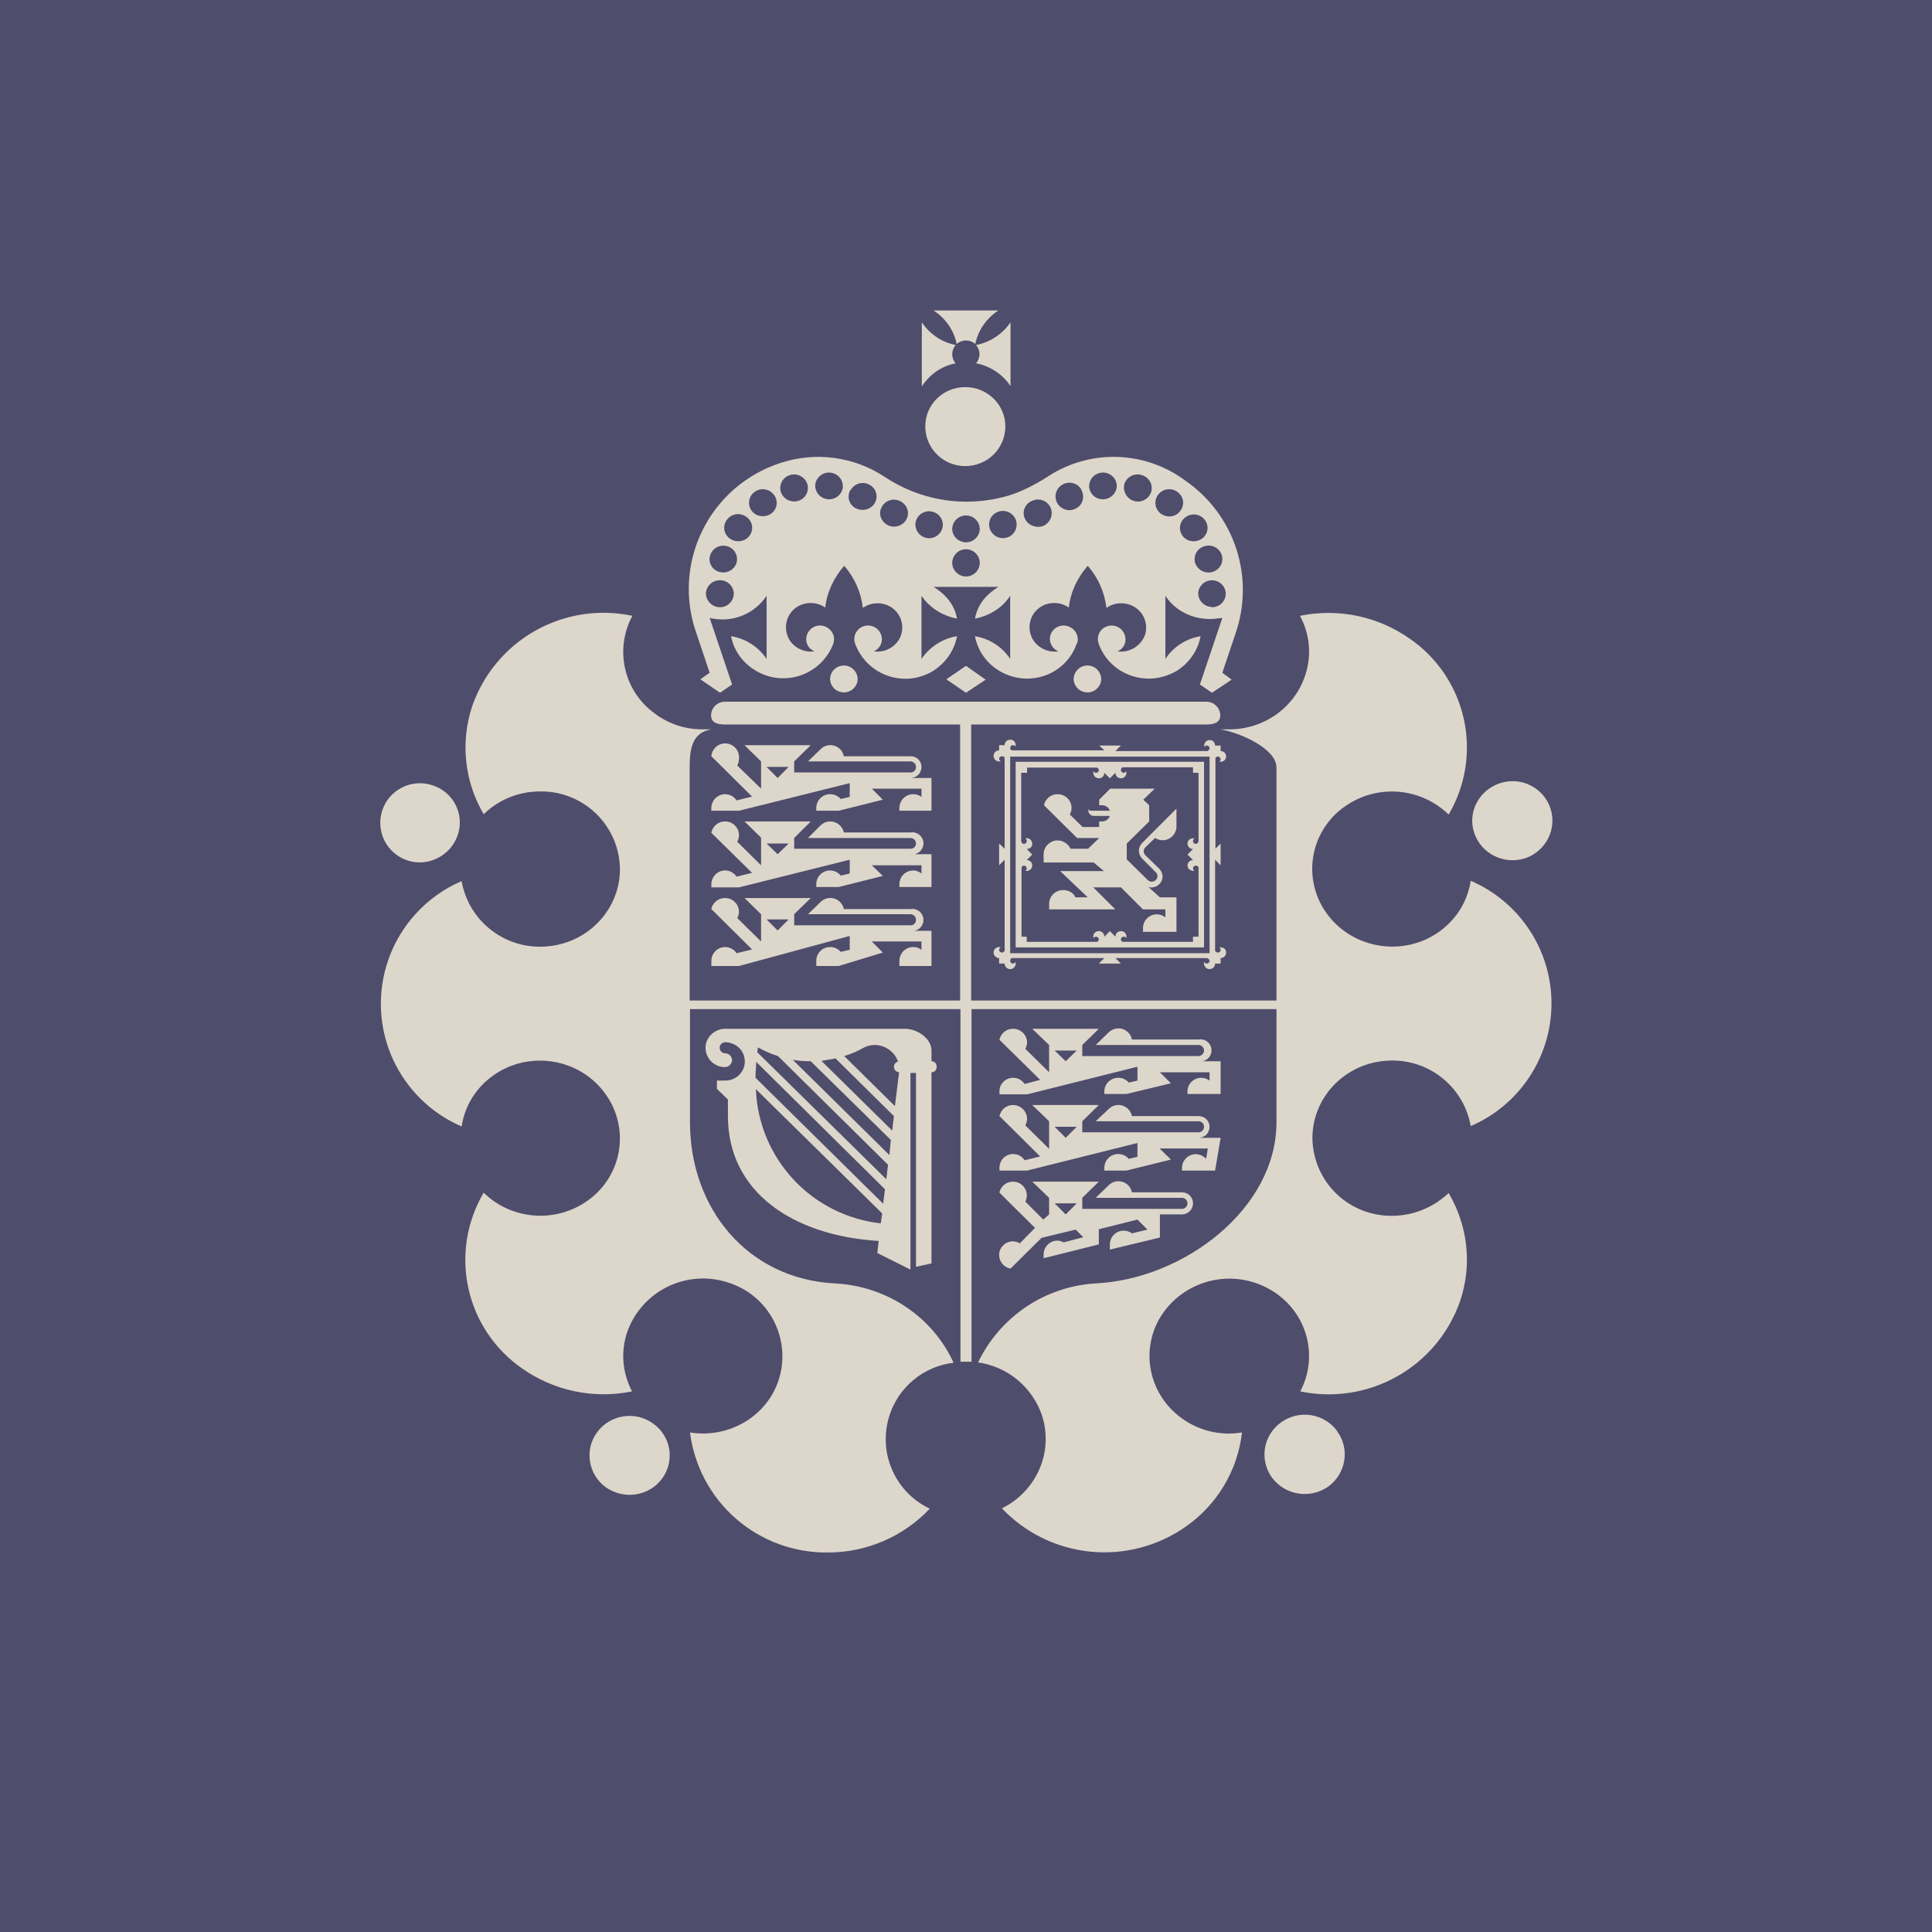 <svg width="44" height="44" viewBox="0 0 44 44" fill="none" xmlns="http://www.w3.org/2000/svg">
<rect width="44" height="44" fill="#4F4D6C"/>
<path d="M20.994 8.8C21.167 8.533 21.442 8.336 21.764 8.274C21.714 8.217 21.686 8.145 21.686 8.069C21.686 7.991 21.717 7.912 21.764 7.857C21.608 7.826 21.459 7.764 21.327 7.675C21.195 7.586 21.082 7.472 20.994 7.339V8.792V8.8ZM21.261 7.071C21.529 7.244 21.725 7.519 21.788 7.834C21.846 7.782 21.922 7.754 22 7.754C22.078 7.754 22.153 7.782 22.212 7.834C22.275 7.519 22.471 7.244 22.738 7.071H21.261ZM23.014 7.339C22.841 7.598 22.558 7.794 22.228 7.857C22.279 7.915 22.307 7.989 22.307 8.065C22.307 8.142 22.279 8.216 22.228 8.274C22.558 8.336 22.841 8.533 23.014 8.792V7.339ZM21.073 9.711C21.073 10.214 21.481 10.615 21.984 10.615C22.487 10.615 22.896 10.214 22.896 9.711C22.896 9.216 22.487 8.816 21.984 8.816C21.481 8.816 21.073 9.209 21.073 9.711ZM30.454 32.591C30.31 32.396 30.094 32.266 29.854 32.229C29.614 32.192 29.37 32.252 29.174 32.395C29.077 32.464 28.995 32.551 28.933 32.651C28.87 32.752 28.828 32.864 28.809 32.981C28.79 33.098 28.794 33.217 28.822 33.333C28.849 33.448 28.899 33.556 28.969 33.652C29.268 34.053 29.834 34.147 30.25 33.856C30.659 33.558 30.745 32.992 30.454 32.599V32.591ZM15.078 33.676C15.376 33.267 15.282 32.709 14.873 32.419C14.678 32.278 14.435 32.22 14.197 32.257C13.959 32.293 13.745 32.422 13.601 32.615C13.302 33.016 13.396 33.581 13.797 33.872C14.213 34.163 14.779 34.076 15.078 33.676ZM9.279 19.596C9.751 19.753 10.269 19.486 10.426 19.014C10.584 18.543 10.324 18.032 9.845 17.883C9.618 17.808 9.37 17.826 9.157 17.934C8.943 18.041 8.781 18.229 8.706 18.456C8.631 18.684 8.649 18.931 8.756 19.145C8.864 19.358 9.052 19.521 9.279 19.596ZM34.163 17.836C33.684 17.993 33.416 18.496 33.574 18.967C33.731 19.439 34.241 19.698 34.728 19.549C35.2 19.391 35.467 18.889 35.31 18.409C35.153 17.938 34.642 17.679 34.163 17.836ZM14.928 16.264C15.258 16.5 15.636 16.618 16.029 16.61H16.201C15.769 16.681 15.706 17.042 15.706 17.482V22.786H21.866V16.5H16.508C16.335 16.5 16.194 16.461 16.194 16.288C16.196 16.206 16.23 16.128 16.288 16.071C16.347 16.013 16.426 15.981 16.508 15.981H27.476C27.649 15.981 27.791 16.123 27.791 16.296C27.791 16.453 27.649 16.5 27.476 16.5H22.118V22.786H29.071V17.482C29.071 17.042 28.223 16.681 27.791 16.61H27.963C28.741 16.626 29.472 16.146 29.724 15.384C29.881 14.913 29.826 14.434 29.606 14.025C30.035 13.937 30.479 13.937 30.909 14.026C31.338 14.116 31.745 14.291 32.104 14.544C32.732 14.975 33.172 15.629 33.337 16.372C33.502 17.116 33.379 17.894 32.992 18.551C32.683 18.25 32.278 18.066 31.848 18.032C31.417 17.997 30.988 18.114 30.635 18.362C30.442 18.494 30.279 18.664 30.154 18.862C30.028 19.059 29.945 19.279 29.907 19.51C29.87 19.741 29.879 19.976 29.936 20.203C29.992 20.43 30.093 20.643 30.234 20.829C30.823 21.615 31.963 21.796 32.772 21.222C33.181 20.931 33.424 20.515 33.495 20.059C34.041 20.294 34.506 20.684 34.833 21.18C35.16 21.677 35.334 22.258 35.334 22.852C35.334 23.447 35.16 24.028 34.833 24.525C34.506 25.021 34.041 25.411 33.495 25.646C33.421 25.225 33.2 24.845 32.872 24.572C32.544 24.298 32.13 24.15 31.703 24.153C30.698 24.153 29.889 24.946 29.889 25.921C29.892 26.156 29.941 26.388 30.034 26.605C30.127 26.821 30.261 27.016 30.43 27.181C30.598 27.345 30.798 27.474 31.016 27.561C31.235 27.648 31.468 27.692 31.703 27.689C32.206 27.689 32.662 27.484 32.992 27.17C33.416 27.893 33.542 28.781 33.251 29.637C32.997 30.362 32.488 30.97 31.818 31.347C31.149 31.724 30.366 31.846 29.613 31.688C30.014 30.926 29.802 29.975 29.064 29.456C28.672 29.182 28.189 29.069 27.716 29.142C27.243 29.216 26.816 29.469 26.526 29.849C25.936 30.635 26.117 31.735 26.926 32.309C27.335 32.599 27.822 32.701 28.286 32.623C28.237 33.051 28.097 33.464 27.876 33.833C27.656 34.203 27.358 34.522 27.005 34.768C26.373 35.212 25.602 35.414 24.834 35.338C24.065 35.262 23.349 34.911 22.817 34.351C23.603 33.966 24.003 33.071 23.729 32.23C23.62 31.915 23.427 31.636 23.171 31.424C22.915 31.212 22.604 31.075 22.275 31.028C22.52 30.517 22.897 30.082 23.366 29.765C23.836 29.449 24.381 29.264 24.946 29.229C26.958 29.134 29.071 27.531 29.071 25.559V22.982H22.126V31.012H21.874V22.982H15.714V25.559C15.714 27.524 17.026 29.126 19.014 29.229C20.224 29.291 21.253 30.014 21.717 31.036C21.34 31.081 20.987 31.247 20.712 31.51C20.438 31.773 20.256 32.118 20.195 32.493C20.134 32.869 20.196 33.254 20.373 33.59C20.55 33.927 20.831 34.197 21.175 34.359C20.877 34.675 20.517 34.926 20.119 35.097C19.72 35.269 19.291 35.357 18.857 35.357C18.089 35.367 17.344 35.094 16.764 34.59C16.184 34.085 15.811 33.385 15.714 32.623C16.586 32.764 17.459 32.269 17.733 31.429C17.805 31.206 17.832 30.972 17.812 30.739C17.792 30.507 17.726 30.28 17.618 30.073C17.51 29.866 17.361 29.683 17.182 29.534C17.002 29.385 16.794 29.273 16.571 29.205C16.117 29.059 15.625 29.096 15.198 29.307C14.771 29.518 14.443 29.887 14.284 30.336C14.127 30.808 14.182 31.279 14.394 31.688C13.964 31.776 13.521 31.776 13.091 31.686C12.662 31.597 12.255 31.421 11.896 31.169C11.269 30.737 10.83 30.082 10.667 29.339C10.504 28.595 10.628 27.817 11.016 27.162C11.636 27.775 12.634 27.869 13.373 27.351C13.565 27.218 13.728 27.047 13.852 26.85C13.977 26.652 14.06 26.432 14.096 26.201C14.133 25.971 14.123 25.735 14.066 25.509C14.009 25.282 13.907 25.07 13.766 24.884C13.184 24.098 12.045 23.917 11.236 24.491C10.827 24.781 10.584 25.198 10.513 25.654C9.967 25.419 9.502 25.029 9.175 24.532C8.848 24.036 8.674 23.455 8.674 22.86C8.674 22.266 8.848 21.685 9.175 21.188C9.502 20.692 9.967 20.302 10.513 20.067C10.587 20.488 10.808 20.868 11.136 21.141C11.463 21.414 11.877 21.563 12.304 21.56C13.31 21.56 14.119 20.766 14.119 19.792C14.116 19.557 14.067 19.325 13.974 19.108C13.881 18.892 13.746 18.696 13.578 18.532C13.409 18.368 13.21 18.239 12.992 18.152C12.773 18.064 12.54 18.021 12.304 18.024C11.801 18.024 11.346 18.221 11.016 18.543C10.798 18.174 10.662 17.763 10.618 17.337C10.573 16.912 10.62 16.482 10.756 16.076C11.011 15.349 11.521 14.74 12.192 14.363C12.863 13.985 13.649 13.865 14.402 14.025C14.199 14.4 14.142 14.838 14.242 15.252C14.342 15.667 14.592 16.031 14.944 16.272L14.928 16.264ZM24.451 15.463C24.453 15.381 24.487 15.303 24.546 15.246C24.605 15.188 24.684 15.156 24.766 15.156C24.939 15.156 25.08 15.298 25.08 15.471C25.076 15.551 25.041 15.627 24.983 15.683C24.924 15.739 24.846 15.769 24.766 15.769C24.684 15.769 24.605 15.737 24.546 15.68C24.487 15.623 24.453 15.545 24.451 15.463ZM18.904 15.463C18.906 15.381 18.94 15.303 18.999 15.246C19.058 15.188 19.137 15.156 19.218 15.156C19.391 15.156 19.533 15.298 19.533 15.471C19.529 15.551 19.494 15.627 19.435 15.683C19.377 15.739 19.299 15.769 19.218 15.769C19.137 15.769 19.058 15.737 18.999 15.68C18.94 15.623 18.906 15.545 18.904 15.463ZM22 15.164L22.448 15.479L22 15.777L21.552 15.471L22 15.164ZM16.673 15.589L16.398 15.777L15.95 15.471L16.162 15.321L15.864 14.434C15.727 14.053 15.668 13.649 15.691 13.246C15.713 12.842 15.817 12.448 15.995 12.085C16.173 11.722 16.422 11.399 16.727 11.134C17.033 10.87 17.388 10.669 17.773 10.544C18.166 10.414 18.584 10.374 18.995 10.429C19.406 10.483 19.8 10.63 20.146 10.859C20.542 11.123 20.99 11.301 21.46 11.38C21.93 11.458 22.411 11.436 22.872 11.314C23.194 11.236 23.579 11.039 23.854 10.859C24.325 10.547 24.88 10.389 25.445 10.406C26.009 10.423 26.554 10.614 27.005 10.953C27.548 11.33 27.953 11.874 28.157 12.503C28.361 13.131 28.354 13.809 28.136 14.434L27.838 15.321L28.05 15.479L27.602 15.777L27.327 15.589L27.838 14.072C27.817 14.076 27.796 14.079 27.775 14.08H27.759C27.622 14.104 27.48 14.104 27.343 14.08C27.005 14.025 26.714 13.836 26.541 13.569V15.007C26.714 14.74 27.005 14.544 27.343 14.489C27.28 14.819 27.084 15.094 26.808 15.274C26.62 15.384 26.4 15.455 26.164 15.455C25.63 15.455 25.174 15.117 25.017 14.646C25.005 14.607 25.001 14.566 25.004 14.526C25.008 14.486 25.02 14.446 25.039 14.411C25.058 14.375 25.084 14.343 25.115 14.317C25.146 14.292 25.183 14.272 25.221 14.261C25.299 14.236 25.384 14.242 25.458 14.279C25.531 14.316 25.587 14.38 25.614 14.457C25.669 14.614 25.599 14.771 25.449 14.834C25.716 14.874 25.983 14.716 26.078 14.457C26.099 14.387 26.107 14.314 26.1 14.242C26.093 14.169 26.072 14.098 26.038 14.034C26.004 13.97 25.957 13.913 25.9 13.867C25.844 13.821 25.779 13.786 25.709 13.766C25.623 13.739 25.532 13.732 25.444 13.745C25.355 13.759 25.271 13.793 25.198 13.844C25.157 13.489 25.009 13.155 24.773 12.886C24.538 13.153 24.381 13.483 24.341 13.836C24.269 13.786 24.186 13.753 24.099 13.739C24.012 13.726 23.923 13.732 23.838 13.758C23.767 13.779 23.701 13.815 23.645 13.862C23.587 13.91 23.541 13.968 23.507 14.034C23.473 14.1 23.453 14.173 23.448 14.247C23.443 14.321 23.453 14.395 23.477 14.465C23.564 14.716 23.831 14.874 24.106 14.834C24.033 14.806 23.974 14.751 23.941 14.681C23.907 14.611 23.902 14.531 23.925 14.457C23.952 14.38 24.008 14.316 24.081 14.279C24.155 14.242 24.24 14.236 24.318 14.261C24.491 14.316 24.585 14.489 24.53 14.654H24.522C24.365 15.125 23.917 15.455 23.391 15.455C23.155 15.455 22.927 15.384 22.738 15.266C22.463 15.094 22.267 14.819 22.204 14.489C22.542 14.544 22.833 14.74 23.006 15.007V13.569C22.833 13.836 22.542 14.025 22.204 14.088C22.267 13.758 22.463 13.538 22.738 13.365H21.261C21.536 13.538 21.733 13.758 21.796 14.088C21.458 14.025 21.167 13.836 20.986 13.569V15.007C21.167 14.74 21.458 14.544 21.796 14.489C21.733 14.819 21.536 15.094 21.261 15.274C21.107 15.37 20.932 15.431 20.751 15.451C20.57 15.471 20.387 15.45 20.215 15.389C20.043 15.329 19.887 15.231 19.758 15.102C19.629 14.973 19.531 14.818 19.47 14.646C19.458 14.607 19.453 14.566 19.457 14.526C19.461 14.486 19.473 14.446 19.492 14.411C19.511 14.375 19.537 14.343 19.568 14.317C19.599 14.292 19.635 14.272 19.674 14.261C19.752 14.236 19.837 14.242 19.911 14.279C19.984 14.316 20.04 14.38 20.067 14.457C20.122 14.614 20.044 14.771 19.902 14.834C20.169 14.874 20.436 14.716 20.523 14.457C20.545 14.388 20.553 14.315 20.546 14.243C20.54 14.171 20.52 14.101 20.486 14.036C20.452 13.972 20.406 13.915 20.351 13.869C20.295 13.822 20.231 13.787 20.161 13.766C20.076 13.739 19.985 13.732 19.897 13.745C19.808 13.759 19.724 13.793 19.651 13.844C19.61 13.489 19.462 13.155 19.226 12.886C18.991 13.153 18.834 13.483 18.794 13.836C18.722 13.786 18.639 13.753 18.552 13.739C18.465 13.726 18.376 13.732 18.291 13.758C18.22 13.779 18.154 13.815 18.097 13.862C18.04 13.91 17.994 13.968 17.96 14.034C17.926 14.1 17.906 14.173 17.901 14.247C17.896 14.321 17.906 14.395 17.93 14.465C18.009 14.716 18.284 14.874 18.551 14.834C18.479 14.806 18.42 14.751 18.388 14.681C18.356 14.61 18.352 14.53 18.378 14.457C18.405 14.38 18.461 14.316 18.534 14.279C18.608 14.242 18.692 14.236 18.771 14.261C18.936 14.316 19.03 14.481 18.983 14.638V14.646C18.921 14.816 18.822 14.97 18.693 15.097C18.565 15.224 18.409 15.32 18.238 15.38C18.068 15.439 17.886 15.46 17.706 15.44C17.526 15.421 17.353 15.361 17.199 15.266C16.916 15.094 16.712 14.819 16.649 14.489C16.995 14.544 17.278 14.74 17.459 15.007V13.569C17.328 13.765 17.144 13.919 16.927 14.011C16.711 14.104 16.472 14.13 16.241 14.088H16.225L16.162 14.072L16.673 15.589ZM20.853 11.888C20.838 11.967 20.855 12.048 20.899 12.115C20.943 12.183 21.011 12.23 21.088 12.249C21.129 12.259 21.17 12.26 21.211 12.253C21.252 12.246 21.291 12.232 21.326 12.21C21.361 12.188 21.391 12.159 21.415 12.126C21.439 12.092 21.456 12.054 21.466 12.014C21.482 11.934 21.466 11.852 21.422 11.784C21.378 11.717 21.309 11.669 21.23 11.652C21.19 11.643 21.148 11.642 21.107 11.648C21.067 11.655 21.027 11.67 20.992 11.692C20.957 11.714 20.927 11.742 20.903 11.776C20.879 11.81 20.862 11.848 20.853 11.888ZM20.075 11.558C19.996 11.715 20.075 11.896 20.232 11.966C20.389 12.037 20.578 11.966 20.648 11.817C20.727 11.66 20.648 11.479 20.491 11.409C20.416 11.374 20.33 11.37 20.252 11.398C20.174 11.425 20.111 11.483 20.075 11.558ZM19.368 11.157C19.347 11.192 19.334 11.231 19.329 11.271C19.323 11.311 19.326 11.352 19.337 11.391C19.348 11.43 19.367 11.466 19.393 11.497C19.418 11.529 19.45 11.555 19.486 11.574C19.643 11.652 19.831 11.605 19.918 11.464C19.94 11.428 19.954 11.389 19.96 11.348C19.966 11.307 19.963 11.265 19.952 11.226C19.941 11.186 19.922 11.148 19.896 11.116C19.869 11.084 19.837 11.058 19.8 11.039C19.728 10.999 19.643 10.989 19.564 11.011C19.484 11.034 19.417 11.086 19.376 11.157H19.368ZM18.566 11.039C18.562 11.12 18.589 11.2 18.642 11.261C18.694 11.323 18.769 11.361 18.849 11.369C18.93 11.378 19.012 11.355 19.076 11.306C19.141 11.256 19.183 11.183 19.195 11.102C19.201 11.02 19.175 10.939 19.123 10.875C19.07 10.812 18.994 10.772 18.912 10.764C18.83 10.755 18.747 10.779 18.683 10.831C18.618 10.882 18.576 10.957 18.566 11.039ZM17.781 11.196C17.828 11.354 18.001 11.456 18.174 11.409C18.213 11.398 18.25 11.379 18.282 11.354C18.314 11.328 18.341 11.297 18.361 11.261C18.381 11.225 18.393 11.185 18.397 11.145C18.402 11.104 18.398 11.063 18.386 11.024C18.36 10.945 18.305 10.879 18.231 10.841C18.158 10.802 18.072 10.795 17.993 10.819C17.915 10.841 17.849 10.893 17.809 10.964C17.769 11.035 17.759 11.118 17.781 11.196ZM17.121 11.636C17.223 11.77 17.419 11.794 17.561 11.699C17.594 11.676 17.623 11.646 17.644 11.611C17.666 11.576 17.68 11.537 17.686 11.497C17.692 11.456 17.689 11.415 17.679 11.376C17.668 11.336 17.649 11.299 17.623 11.267C17.573 11.2 17.499 11.156 17.416 11.145C17.334 11.133 17.25 11.154 17.183 11.204C17.151 11.228 17.123 11.259 17.102 11.293C17.081 11.328 17.067 11.367 17.062 11.407C17.056 11.447 17.058 11.488 17.068 11.528C17.078 11.567 17.096 11.604 17.121 11.636ZM16.634 12.273C16.775 12.367 16.979 12.336 17.073 12.194C17.097 12.162 17.114 12.124 17.123 12.085C17.131 12.046 17.132 12.005 17.125 11.965C17.117 11.926 17.102 11.888 17.08 11.854C17.058 11.821 17.029 11.792 16.995 11.77C16.961 11.745 16.922 11.727 16.88 11.717C16.839 11.707 16.796 11.706 16.754 11.713C16.712 11.721 16.672 11.737 16.637 11.76C16.601 11.783 16.571 11.813 16.547 11.849C16.524 11.882 16.508 11.919 16.499 11.959C16.491 11.999 16.491 12.04 16.499 12.079C16.507 12.119 16.523 12.157 16.547 12.19C16.57 12.223 16.599 12.251 16.634 12.273ZM16.398 13.027C16.476 13.047 16.558 13.036 16.629 12.996C16.699 12.957 16.751 12.892 16.775 12.815C16.786 12.776 16.788 12.735 16.783 12.695C16.778 12.654 16.764 12.616 16.744 12.58C16.723 12.545 16.696 12.515 16.664 12.49C16.631 12.466 16.594 12.448 16.555 12.438C16.475 12.416 16.389 12.427 16.317 12.468C16.245 12.51 16.192 12.578 16.17 12.658C16.123 12.815 16.225 12.988 16.39 13.027H16.398ZM16.413 13.829C16.495 13.825 16.573 13.789 16.628 13.728C16.684 13.668 16.714 13.588 16.712 13.506C16.709 13.465 16.698 13.425 16.679 13.388C16.661 13.351 16.635 13.318 16.604 13.291C16.572 13.264 16.536 13.243 16.496 13.23C16.457 13.217 16.416 13.213 16.374 13.216C16.294 13.22 16.218 13.255 16.162 13.313C16.107 13.372 16.076 13.449 16.076 13.53C16.091 13.703 16.233 13.836 16.413 13.829ZM21.992 12.509C21.911 12.511 21.835 12.543 21.778 12.601C21.721 12.658 21.688 12.734 21.686 12.815C21.686 12.988 21.827 13.129 22 13.129C22.083 13.129 22.163 13.096 22.222 13.037C22.281 12.978 22.314 12.898 22.314 12.815C22.312 12.733 22.278 12.655 22.219 12.598C22.161 12.541 22.082 12.509 22 12.509H21.992ZM23.147 11.88C23.138 11.84 23.121 11.802 23.097 11.768C23.073 11.735 23.042 11.706 23.007 11.684C22.972 11.662 22.933 11.647 22.893 11.64C22.852 11.634 22.81 11.635 22.77 11.644C22.73 11.653 22.692 11.669 22.659 11.692C22.625 11.715 22.596 11.745 22.574 11.779C22.552 11.814 22.538 11.852 22.531 11.892C22.524 11.933 22.525 11.974 22.534 12.014C22.553 12.093 22.602 12.162 22.671 12.206C22.74 12.25 22.823 12.266 22.904 12.249C22.943 12.242 22.981 12.226 23.015 12.204C23.049 12.182 23.078 12.153 23.101 12.119C23.123 12.086 23.139 12.048 23.147 12.008C23.155 11.969 23.155 11.928 23.147 11.888V11.88ZM23.925 11.558C23.907 11.52 23.882 11.486 23.851 11.458C23.82 11.429 23.784 11.408 23.744 11.394C23.705 11.38 23.663 11.374 23.621 11.377C23.579 11.379 23.538 11.39 23.501 11.409C23.462 11.424 23.428 11.447 23.399 11.476C23.37 11.505 23.348 11.54 23.333 11.579C23.318 11.617 23.311 11.658 23.313 11.699C23.315 11.74 23.325 11.78 23.343 11.817C23.422 11.974 23.611 12.037 23.768 11.974C23.925 11.896 23.996 11.715 23.925 11.558ZM24.632 11.157C24.612 11.12 24.584 11.087 24.55 11.06C24.517 11.034 24.479 11.015 24.437 11.004C24.396 10.993 24.353 10.99 24.311 10.996C24.269 11.002 24.228 11.017 24.192 11.039C24.043 11.126 23.996 11.314 24.082 11.464C24.103 11.499 24.131 11.53 24.164 11.555C24.197 11.58 24.235 11.598 24.275 11.608C24.315 11.619 24.357 11.621 24.398 11.615C24.439 11.609 24.479 11.595 24.514 11.574C24.663 11.495 24.711 11.299 24.624 11.157H24.632ZM25.433 11.039C25.424 10.957 25.382 10.882 25.317 10.831C25.252 10.779 25.17 10.755 25.088 10.764C25.006 10.772 24.93 10.812 24.877 10.875C24.824 10.939 24.798 11.02 24.805 11.102C24.817 11.183 24.859 11.256 24.924 11.306C24.988 11.355 25.07 11.378 25.151 11.369C25.233 11.361 25.308 11.321 25.361 11.258C25.414 11.195 25.44 11.114 25.433 11.031V11.039ZM26.219 11.196C26.23 11.157 26.233 11.116 26.227 11.076C26.222 11.036 26.209 10.997 26.188 10.962C26.168 10.927 26.14 10.896 26.108 10.872C26.076 10.847 26.039 10.829 25.999 10.819C25.92 10.795 25.834 10.802 25.761 10.841C25.687 10.879 25.632 10.945 25.606 11.024C25.567 11.189 25.661 11.361 25.826 11.409C25.866 11.421 25.908 11.425 25.949 11.421C25.99 11.416 26.03 11.404 26.067 11.384C26.104 11.365 26.136 11.338 26.162 11.306C26.188 11.273 26.207 11.236 26.219 11.196ZM26.879 11.636C26.905 11.604 26.924 11.568 26.934 11.528C26.945 11.489 26.948 11.447 26.942 11.407C26.936 11.366 26.922 11.327 26.9 11.293C26.878 11.258 26.85 11.228 26.816 11.204C26.783 11.18 26.746 11.162 26.706 11.151C26.666 11.141 26.624 11.139 26.583 11.145C26.543 11.15 26.503 11.164 26.468 11.185C26.432 11.206 26.401 11.234 26.376 11.267C26.274 11.401 26.298 11.597 26.439 11.699C26.581 11.801 26.777 11.778 26.879 11.636ZM27.366 12.273C27.4 12.251 27.429 12.222 27.451 12.188C27.474 12.155 27.489 12.117 27.496 12.078C27.504 12.038 27.503 11.997 27.494 11.958C27.485 11.918 27.468 11.881 27.445 11.849C27.397 11.782 27.326 11.736 27.245 11.721C27.164 11.707 27.081 11.724 27.013 11.77C26.979 11.791 26.949 11.82 26.926 11.853C26.903 11.886 26.887 11.924 26.878 11.964C26.87 12.003 26.87 12.044 26.879 12.084C26.887 12.123 26.903 12.161 26.926 12.194C27.021 12.336 27.217 12.367 27.366 12.273ZM27.602 13.027C27.641 13.018 27.678 13.001 27.711 12.977C27.744 12.954 27.771 12.924 27.793 12.89C27.814 12.855 27.828 12.817 27.834 12.777C27.841 12.738 27.839 12.697 27.83 12.658C27.819 12.617 27.8 12.579 27.774 12.546C27.749 12.513 27.716 12.486 27.68 12.465C27.643 12.444 27.603 12.431 27.561 12.427C27.52 12.422 27.477 12.426 27.437 12.438C27.398 12.448 27.361 12.466 27.328 12.49C27.296 12.515 27.269 12.545 27.248 12.58C27.228 12.616 27.214 12.654 27.209 12.695C27.204 12.735 27.206 12.776 27.217 12.815C27.264 12.972 27.437 13.074 27.61 13.027H27.602ZM27.586 13.829C27.669 13.833 27.749 13.805 27.811 13.751C27.872 13.696 27.91 13.62 27.916 13.538C27.919 13.456 27.889 13.376 27.833 13.316C27.777 13.256 27.7 13.22 27.618 13.216C27.536 13.211 27.455 13.239 27.393 13.294C27.332 13.348 27.294 13.425 27.288 13.506C27.288 13.587 27.319 13.665 27.374 13.723C27.43 13.782 27.506 13.817 27.586 13.821V13.829ZM21.686 12.045C21.686 12.21 21.827 12.351 22 12.351C22.082 12.351 22.161 12.319 22.219 12.262C22.278 12.205 22.312 12.127 22.314 12.045C22.312 11.963 22.278 11.885 22.219 11.828C22.161 11.771 22.082 11.739 22 11.739C21.918 11.739 21.839 11.771 21.78 11.828C21.722 11.885 21.688 11.963 21.686 12.045ZM25.025 16.979H25.528L25.402 17.105H27.484C27.492 17.106 27.5 17.106 27.508 17.105V17.097C27.519 17.093 27.529 17.085 27.535 17.075C27.542 17.066 27.547 17.054 27.547 17.042C27.547 17.026 27.541 17.009 27.529 16.998C27.517 16.986 27.501 16.979 27.484 16.979C27.473 16.979 27.462 16.982 27.453 16.988C27.443 16.993 27.435 17.001 27.429 17.011C27.424 16.992 27.424 16.973 27.428 16.955C27.431 16.936 27.439 16.919 27.45 16.904C27.462 16.889 27.476 16.876 27.493 16.868C27.51 16.859 27.528 16.854 27.547 16.854C27.618 16.854 27.673 16.909 27.673 16.979H27.799V17.105C27.877 17.105 27.924 17.16 27.924 17.231C27.924 17.294 27.869 17.349 27.799 17.349H27.767C27.778 17.342 27.787 17.333 27.792 17.322C27.798 17.311 27.8 17.298 27.799 17.286C27.797 17.27 27.789 17.256 27.777 17.246C27.766 17.236 27.751 17.231 27.736 17.231C27.724 17.231 27.714 17.233 27.704 17.239C27.694 17.244 27.686 17.253 27.681 17.262V19.329L27.799 19.211V19.706L27.673 19.58V21.631C27.672 21.639 27.672 21.646 27.673 21.654C27.689 21.678 27.712 21.694 27.736 21.694C27.775 21.694 27.799 21.67 27.799 21.631C27.799 21.62 27.796 21.609 27.79 21.599C27.785 21.589 27.777 21.581 27.767 21.576H27.799C27.877 21.576 27.924 21.623 27.924 21.694C27.924 21.764 27.869 21.819 27.799 21.819V21.945H27.673C27.673 22.016 27.618 22.071 27.547 22.071C27.514 22.071 27.482 22.058 27.458 22.034C27.435 22.01 27.421 21.978 27.421 21.945V21.906C27.437 21.929 27.461 21.945 27.484 21.945C27.516 21.945 27.547 21.914 27.547 21.882C27.547 21.87 27.542 21.859 27.535 21.849C27.529 21.839 27.519 21.832 27.508 21.827C27.5 21.823 27.492 21.821 27.484 21.819H25.402L25.528 21.945H25.025L25.151 21.819H23.045C23.033 21.824 23.022 21.833 23.015 21.844C23.008 21.856 23.005 21.869 23.006 21.882C23.006 21.914 23.037 21.945 23.069 21.945C23.092 21.945 23.116 21.929 23.131 21.906C23.135 21.919 23.135 21.932 23.131 21.945C23.131 22.016 23.076 22.071 23.006 22.071C22.972 22.071 22.94 22.058 22.917 22.034C22.893 22.01 22.88 21.978 22.88 21.945H22.754V21.819C22.721 21.819 22.689 21.806 22.665 21.782C22.642 21.759 22.628 21.727 22.628 21.694C22.628 21.623 22.683 21.568 22.754 21.568L22.794 21.576C22.782 21.58 22.773 21.588 22.766 21.598C22.759 21.607 22.755 21.619 22.754 21.631C22.754 21.67 22.786 21.694 22.817 21.694C22.841 21.694 22.864 21.678 22.88 21.654C22.881 21.646 22.881 21.639 22.88 21.631V19.58L22.754 19.706V19.211L22.88 19.329V17.254C22.874 17.243 22.864 17.235 22.853 17.229C22.842 17.223 22.829 17.221 22.817 17.223C22.802 17.223 22.787 17.228 22.775 17.238C22.764 17.249 22.756 17.263 22.754 17.278C22.754 17.301 22.77 17.325 22.794 17.341H22.754C22.721 17.341 22.689 17.328 22.665 17.304C22.642 17.28 22.628 17.248 22.628 17.215C22.628 17.182 22.642 17.15 22.665 17.126C22.689 17.102 22.721 17.089 22.754 17.089V16.971H22.88C22.88 16.901 22.935 16.846 23.006 16.846C23.084 16.846 23.131 16.901 23.131 16.971C23.134 16.982 23.134 16.992 23.131 17.003C23.125 16.992 23.116 16.983 23.105 16.978C23.093 16.972 23.081 16.97 23.069 16.971C23.052 16.971 23.036 16.978 23.024 16.99C23.012 17.002 23.006 17.018 23.006 17.034C23.006 17.058 23.021 17.081 23.045 17.089C23.053 17.09 23.061 17.09 23.069 17.089H25.151L25.025 16.971V16.979ZM27.547 17.231H23.006V21.709H27.547V17.231ZM23.131 17.349H27.421V21.576H23.131V17.349ZM27.296 19.776V19.753C27.291 19.741 27.282 19.73 27.271 19.723C27.259 19.716 27.246 19.713 27.233 19.714C27.216 19.714 27.2 19.72 27.188 19.732C27.177 19.744 27.17 19.76 27.17 19.776C27.17 19.8 27.186 19.824 27.209 19.831H27.17C27.138 19.831 27.107 19.819 27.084 19.797C27.06 19.776 27.046 19.745 27.044 19.714C27.044 19.643 27.099 19.588 27.17 19.588L27.044 19.462L27.17 19.336C27.138 19.337 27.107 19.324 27.084 19.302C27.06 19.28 27.046 19.25 27.044 19.219C27.044 19.14 27.099 19.093 27.17 19.093H27.209C27.197 19.098 27.186 19.107 27.179 19.118C27.172 19.129 27.169 19.142 27.17 19.156C27.17 19.187 27.194 19.219 27.233 19.219C27.256 19.219 27.28 19.203 27.288 19.179L27.296 19.156V17.6H27.17V17.474H25.567C25.555 17.479 25.544 17.488 25.537 17.499C25.53 17.511 25.527 17.524 25.528 17.537C25.528 17.569 25.559 17.6 25.591 17.6C25.614 17.6 25.638 17.584 25.654 17.561V17.6C25.654 17.633 25.64 17.665 25.617 17.689C25.593 17.712 25.561 17.726 25.528 17.726C25.494 17.726 25.462 17.712 25.439 17.689C25.415 17.665 25.402 17.633 25.402 17.6L25.276 17.726L25.151 17.6C25.151 17.671 25.096 17.726 25.025 17.726C24.992 17.726 24.96 17.712 24.936 17.689C24.913 17.665 24.899 17.633 24.899 17.6V17.561C24.915 17.584 24.939 17.6 24.962 17.6C25.001 17.6 25.025 17.569 25.025 17.537C25.024 17.525 25.02 17.514 25.013 17.504C25.006 17.494 24.997 17.487 24.986 17.482H23.391V17.6H23.257V19.156L23.265 19.179C23.273 19.203 23.296 19.219 23.32 19.219C23.359 19.219 23.383 19.187 23.383 19.156C23.384 19.143 23.382 19.131 23.377 19.119C23.371 19.108 23.362 19.099 23.351 19.093C23.37 19.088 23.389 19.088 23.407 19.091C23.426 19.095 23.443 19.103 23.458 19.114C23.473 19.125 23.486 19.14 23.494 19.157C23.503 19.173 23.508 19.192 23.509 19.211C23.509 19.289 23.453 19.336 23.383 19.336L23.509 19.462L23.383 19.588C23.461 19.588 23.509 19.643 23.509 19.714C23.508 19.732 23.503 19.751 23.494 19.768C23.486 19.784 23.473 19.799 23.458 19.81C23.443 19.822 23.426 19.829 23.407 19.833C23.389 19.837 23.37 19.836 23.351 19.831C23.361 19.826 23.369 19.818 23.375 19.808C23.38 19.799 23.383 19.788 23.383 19.776C23.383 19.76 23.376 19.744 23.364 19.732C23.353 19.72 23.337 19.714 23.32 19.714C23.308 19.714 23.297 19.718 23.287 19.725C23.277 19.732 23.269 19.742 23.265 19.753V21.332H23.383V21.45H24.986C24.997 21.445 25.006 21.438 25.013 21.428C25.02 21.419 25.024 21.407 25.025 21.395C25.025 21.378 25.018 21.362 25.006 21.351C24.995 21.339 24.979 21.332 24.962 21.332C24.951 21.332 24.94 21.335 24.93 21.34C24.921 21.346 24.913 21.354 24.907 21.364C24.902 21.354 24.9 21.343 24.899 21.332C24.899 21.254 24.954 21.206 25.025 21.206C25.096 21.206 25.151 21.261 25.151 21.332L25.276 21.206L25.402 21.332C25.402 21.254 25.465 21.206 25.528 21.206C25.606 21.206 25.654 21.261 25.654 21.332C25.655 21.343 25.655 21.353 25.654 21.364C25.647 21.353 25.638 21.344 25.627 21.338C25.616 21.333 25.603 21.331 25.591 21.332C25.574 21.332 25.558 21.339 25.546 21.351C25.534 21.362 25.528 21.378 25.528 21.395C25.528 21.419 25.544 21.442 25.567 21.45H27.17V21.332H27.296V19.776ZM26.793 18.826C26.793 18.904 26.761 18.983 26.698 19.046C26.647 19.096 26.581 19.128 26.509 19.135C26.438 19.142 26.366 19.124 26.306 19.085L26.086 19.297C26.073 19.309 26.064 19.323 26.057 19.338C26.051 19.354 26.047 19.371 26.047 19.387C26.047 19.404 26.051 19.421 26.057 19.437C26.064 19.452 26.073 19.466 26.086 19.478L26.4 19.784C26.502 19.886 26.502 20.044 26.4 20.138C26.368 20.17 26.327 20.193 26.283 20.204C26.239 20.215 26.192 20.214 26.148 20.201L26.164 20.209L26.416 20.436H26.793V21.222H26.031V21.144C26.029 21.084 26.045 21.025 26.076 20.974C26.108 20.923 26.152 20.882 26.206 20.855C26.26 20.829 26.32 20.819 26.379 20.825C26.438 20.831 26.495 20.855 26.541 20.892V20.711H26.031L25.528 20.209H24.899L25.402 20.711H23.893V20.586C23.893 20.413 24.035 20.271 24.208 20.271C24.334 20.271 24.444 20.326 24.491 20.436H24.773L24.145 19.839H25.143L24.907 19.643H23.768V19.454C23.768 19.281 23.917 19.14 24.082 19.14C24.216 19.14 24.326 19.219 24.381 19.329H24.781L25.033 19.085H24.53L23.776 18.339C23.79 18.267 23.83 18.202 23.887 18.156C23.945 18.11 24.016 18.086 24.09 18.087C24.263 18.087 24.404 18.229 24.404 18.401C24.404 18.456 24.389 18.504 24.365 18.551L24.656 18.834H25.033V18.708H25.096C25.174 18.708 25.253 18.661 25.276 18.582H24.907C24.888 18.582 24.87 18.577 24.853 18.568C24.836 18.559 24.822 18.547 24.81 18.532C24.799 18.517 24.791 18.499 24.788 18.481C24.784 18.462 24.785 18.443 24.789 18.425C24.789 18.449 24.821 18.464 24.844 18.464H25.276C25.263 18.427 25.239 18.395 25.206 18.372C25.174 18.35 25.135 18.338 25.096 18.339H25.033V18.213L25.284 17.961H26.298L26.038 18.213L26.172 18.339V18.708L25.661 19.211V19.572L26.141 20.044C26.188 20.091 26.274 20.091 26.321 20.044C26.334 20.032 26.343 20.018 26.35 20.002C26.356 19.987 26.36 19.97 26.36 19.953C26.36 19.936 26.356 19.92 26.35 19.904C26.343 19.889 26.334 19.875 26.321 19.863L26.007 19.549C25.963 19.502 25.938 19.44 25.938 19.376C25.938 19.311 25.963 19.25 26.007 19.203L26.793 18.417V18.81V18.826ZM19.981 28.521L20.012 28.262C18.079 28.144 16.578 27.162 16.578 25.418V25.041L16.327 24.797V24.609H16.516C16.581 24.61 16.645 24.596 16.704 24.569C16.785 24.534 16.853 24.475 16.899 24.399C16.946 24.324 16.968 24.236 16.962 24.148C16.957 24.06 16.925 23.976 16.871 23.906C16.816 23.837 16.742 23.786 16.657 23.76C16.612 23.744 16.564 23.736 16.516 23.736C16.482 23.736 16.45 23.75 16.427 23.773C16.403 23.797 16.39 23.829 16.39 23.862C16.39 23.895 16.403 23.927 16.427 23.951C16.45 23.975 16.482 23.988 16.516 23.988C16.594 23.988 16.673 24.059 16.673 24.145C16.673 24.224 16.594 24.302 16.516 24.302C16.457 24.303 16.399 24.293 16.345 24.271C16.291 24.249 16.241 24.217 16.199 24.176C16.158 24.135 16.125 24.086 16.102 24.032C16.079 23.979 16.068 23.921 16.068 23.862C16.068 23.626 16.272 23.43 16.516 23.43H20.609C20.892 23.43 21.214 23.65 21.214 23.925V24.169C21.293 24.169 21.332 24.231 21.332 24.294C21.332 24.373 21.285 24.42 21.214 24.42V28.773L20.861 28.851V24.436H20.735V28.914L19.981 28.537V28.521ZM20.295 25.968L18.464 24.169C18.331 24.169 18.189 24.161 18.056 24.137L20.256 26.306L20.287 25.968H20.295ZM20.358 25.418L19.03 24.106L18.708 24.161L20.319 25.748L20.358 25.418ZM19.226 24.051L20.381 25.19L20.476 24.42C20.444 24.418 20.414 24.404 20.392 24.381C20.37 24.357 20.358 24.326 20.358 24.294C20.358 24.239 20.397 24.192 20.452 24.176C20.413 24.066 20.341 23.97 20.245 23.903C20.149 23.835 20.035 23.799 19.918 23.799C19.824 23.8 19.733 23.825 19.651 23.87C19.517 23.949 19.376 24.004 19.226 24.051ZM17.246 23.964L20.185 26.856L20.224 26.526L17.718 24.051C17.561 24.004 17.404 23.933 17.262 23.854L17.246 23.964ZM20.091 27.634L17.215 24.805C17.244 25.571 17.547 26.3 18.07 26.861C18.591 27.422 19.298 27.777 20.059 27.861L20.091 27.634ZM17.207 24.546L20.114 27.414L20.154 27.084L17.223 24.184L17.207 24.483V24.546ZM24.271 27.657L24.522 27.406H24.019L24.271 27.657ZM23.351 27.366L23.76 27.775L23.893 27.657V27.28L23.509 26.911H25.025L24.648 27.28V27.531H26.919C26.952 27.531 26.984 27.518 27.007 27.495C27.031 27.471 27.044 27.439 27.044 27.406C27.044 27.372 27.031 27.34 27.007 27.317C26.984 27.293 26.952 27.28 26.919 27.28H24.954L25.245 26.997C25.285 26.956 25.335 26.926 25.391 26.912C25.446 26.897 25.505 26.898 25.56 26.914C25.615 26.93 25.664 26.961 25.703 27.003C25.742 27.046 25.768 27.098 25.779 27.154H26.919C27.06 27.154 27.17 27.264 27.17 27.406C27.17 27.539 27.06 27.657 26.919 27.657H26.416V28.184L25.276 28.459V28.341C25.276 28.282 25.293 28.225 25.323 28.175C25.354 28.126 25.398 28.086 25.45 28.06C25.502 28.034 25.561 28.023 25.619 28.028C25.677 28.033 25.733 28.054 25.779 28.089L26.133 28.003L25.905 27.775L25.025 27.995V28.341L23.768 28.655V28.569C23.768 28.396 23.909 28.254 24.082 28.254C24.132 28.256 24.18 28.27 24.224 28.294L24.671 28.176L24.498 28.003L23.721 28.191L23.014 28.891C22.941 28.878 22.876 28.84 22.829 28.784C22.781 28.728 22.755 28.658 22.754 28.584C22.754 28.411 22.896 28.27 23.069 28.27C23.124 28.271 23.178 28.288 23.226 28.317L23.571 27.964L22.762 27.162V27.154C22.778 27.084 22.819 27.021 22.876 26.977C22.933 26.932 23.004 26.909 23.076 26.911C23.13 26.912 23.182 26.926 23.228 26.953C23.274 26.979 23.312 27.017 23.34 27.063C23.367 27.108 23.383 27.16 23.385 27.213C23.387 27.266 23.375 27.319 23.351 27.366ZM22.762 25.418C22.777 25.346 22.816 25.281 22.874 25.235C22.931 25.189 23.003 25.165 23.076 25.166C23.241 25.166 23.391 25.308 23.391 25.481C23.391 25.528 23.375 25.583 23.351 25.63L23.893 26.164V25.536L23.509 25.166H25.025L24.648 25.536V25.787H27.296C27.366 25.787 27.421 25.732 27.421 25.661C27.421 25.628 27.408 25.596 27.385 25.573C27.361 25.549 27.329 25.536 27.296 25.536H24.954L25.245 25.261C25.285 25.22 25.335 25.19 25.391 25.175C25.446 25.161 25.505 25.161 25.56 25.178C25.615 25.194 25.664 25.225 25.703 25.267C25.742 25.309 25.768 25.362 25.779 25.418H27.296C27.437 25.418 27.547 25.528 27.547 25.661C27.547 25.803 27.437 25.913 27.296 25.913H27.799L27.673 26.659H26.919V26.596C26.919 26.533 26.939 26.471 26.976 26.419C27.012 26.367 27.064 26.328 27.123 26.305C27.183 26.283 27.248 26.28 27.309 26.295C27.371 26.311 27.427 26.345 27.468 26.392L27.508 26.156H26.408L26.667 26.408L25.654 26.659H25.151V26.596C25.151 26.424 25.292 26.282 25.465 26.282C25.567 26.282 25.654 26.329 25.709 26.392L25.905 26.345V26.031L23.391 26.659H22.762V26.596C22.762 26.424 22.896 26.282 23.076 26.282C23.128 26.283 23.178 26.296 23.224 26.32C23.269 26.345 23.307 26.381 23.336 26.424L23.689 26.337L22.762 25.418ZM24.019 25.661L24.271 25.913L24.522 25.661H24.019ZM25.151 24.915V24.852C25.151 24.687 25.292 24.546 25.465 24.546C25.511 24.545 25.557 24.555 25.599 24.573C25.641 24.593 25.678 24.621 25.709 24.656L25.905 24.609V24.294L23.391 24.923H22.762V24.852C22.762 24.687 22.896 24.546 23.076 24.546C23.128 24.546 23.178 24.559 23.224 24.584C23.269 24.609 23.307 24.644 23.336 24.687L23.689 24.593L22.762 23.681V23.674C22.778 23.603 22.819 23.54 22.876 23.496C22.933 23.451 23.004 23.428 23.076 23.43C23.241 23.43 23.391 23.564 23.391 23.744C23.391 23.791 23.375 23.846 23.351 23.886L23.893 24.42V23.799L23.509 23.43H25.025L24.648 23.799V24.051H27.296C27.366 24.051 27.421 23.988 27.421 23.925C27.421 23.892 27.408 23.86 27.385 23.836C27.361 23.812 27.329 23.799 27.296 23.799H24.954L25.245 23.516C25.285 23.475 25.335 23.446 25.391 23.431C25.446 23.416 25.505 23.417 25.56 23.433C25.615 23.45 25.664 23.48 25.703 23.523C25.742 23.565 25.768 23.617 25.779 23.674H27.296C27.332 23.667 27.369 23.669 27.405 23.678C27.44 23.688 27.473 23.705 27.501 23.728C27.529 23.752 27.552 23.781 27.568 23.815C27.583 23.848 27.591 23.884 27.591 23.921C27.591 23.958 27.583 23.994 27.568 24.027C27.552 24.061 27.529 24.09 27.501 24.114C27.473 24.137 27.44 24.155 27.405 24.164C27.369 24.174 27.332 24.175 27.296 24.169H27.799V24.915H27.044V24.852C27.044 24.687 27.186 24.546 27.358 24.546C27.429 24.546 27.492 24.569 27.547 24.609V24.42H26.416L26.667 24.671L25.654 24.915H25.151ZM24.019 23.925L24.271 24.169L24.522 23.925H24.019ZM17.459 20.939L17.71 21.191L17.961 20.939H17.459ZM18.975 22H18.59V21.882C18.59 21.709 18.731 21.568 18.904 21.568C18.95 21.567 18.996 21.577 19.038 21.596C19.08 21.615 19.118 21.643 19.148 21.678L19.352 21.631V21.316L16.83 22H16.201V21.882C16.201 21.709 16.343 21.568 16.516 21.568C16.567 21.568 16.618 21.582 16.663 21.606C16.708 21.631 16.747 21.666 16.775 21.709L17.128 21.623L16.201 20.704V20.696C16.218 20.625 16.258 20.562 16.315 20.518C16.372 20.474 16.443 20.45 16.516 20.452C16.689 20.452 16.83 20.594 16.83 20.766C16.83 20.814 16.814 20.869 16.791 20.908L17.333 21.442V20.821L16.956 20.452H18.464L18.087 20.821V21.073H20.735C20.814 21.073 20.861 21.018 20.861 20.947C20.861 20.914 20.847 20.882 20.824 20.858C20.8 20.835 20.768 20.821 20.735 20.821H18.401L18.684 20.546C18.724 20.505 18.774 20.476 18.83 20.461C18.886 20.446 18.944 20.447 18.999 20.463C19.054 20.48 19.104 20.51 19.142 20.553C19.181 20.595 19.207 20.647 19.218 20.704H20.735C20.771 20.697 20.808 20.699 20.844 20.708C20.879 20.718 20.912 20.735 20.941 20.758C20.969 20.782 20.991 20.811 21.007 20.845C21.023 20.878 21.031 20.914 21.031 20.951C21.031 20.988 21.023 21.024 21.007 21.058C20.991 21.091 20.969 21.12 20.941 21.144C20.912 21.168 20.879 21.185 20.844 21.194C20.808 21.203 20.771 21.205 20.735 21.199H21.214V22H20.483V21.882C20.483 21.824 20.5 21.767 20.53 21.717C20.561 21.667 20.605 21.627 20.657 21.601C20.709 21.575 20.768 21.564 20.826 21.569C20.884 21.574 20.94 21.596 20.986 21.631V21.442H19.855L20.106 21.694L19.101 22H18.975ZM18.59 18.464V18.401C18.59 18.229 18.731 18.087 18.904 18.087C18.95 18.087 18.996 18.096 19.038 18.115C19.08 18.134 19.118 18.162 19.148 18.197L19.352 18.15V17.836L16.83 18.464H16.201V18.401C16.201 18.229 16.343 18.087 16.516 18.087C16.567 18.088 16.618 18.101 16.663 18.125C16.708 18.15 16.747 18.186 16.775 18.229L17.128 18.142L16.201 17.223V17.215C16.21 17.132 16.251 17.055 16.316 17.002C16.381 16.949 16.464 16.924 16.547 16.932C16.63 16.941 16.707 16.982 16.76 17.046C16.813 17.111 16.838 17.195 16.83 17.278C16.83 17.333 16.814 17.388 16.791 17.435L17.333 17.961V17.341L16.956 16.971H18.464L18.087 17.341V17.592H20.735C20.814 17.592 20.861 17.537 20.861 17.466C20.861 17.433 20.847 17.401 20.824 17.378C20.8 17.354 20.768 17.341 20.735 17.341H18.401L18.684 17.066C18.724 17.024 18.774 16.995 18.83 16.98C18.886 16.966 18.944 16.966 18.999 16.983C19.054 16.999 19.104 17.03 19.142 17.072C19.181 17.114 19.207 17.167 19.218 17.223H20.735C20.876 17.223 20.986 17.325 20.986 17.466C20.986 17.608 20.876 17.718 20.735 17.718H21.214V18.464H20.483V18.401C20.483 18.229 20.625 18.087 20.798 18.087C20.876 18.087 20.939 18.111 20.986 18.15V17.961H19.855L20.106 18.213L19.101 18.464H18.59ZM17.459 17.466L17.71 17.718L17.961 17.466H17.459ZM18.59 20.201V20.138C18.59 19.965 18.731 19.824 18.904 19.824C18.951 19.824 18.997 19.835 19.039 19.855C19.081 19.875 19.119 19.905 19.148 19.941L19.352 19.894V19.58L16.83 20.209H16.201V20.138C16.201 19.965 16.343 19.824 16.516 19.824C16.567 19.824 16.618 19.837 16.663 19.862C16.708 19.887 16.747 19.922 16.775 19.965L17.128 19.879L16.201 18.967V18.959C16.216 18.887 16.256 18.823 16.313 18.777C16.37 18.731 16.442 18.706 16.516 18.708C16.689 18.708 16.83 18.849 16.83 19.022C16.83 19.077 16.814 19.124 16.791 19.171L17.333 19.706V19.077L16.956 18.708H18.464L18.087 19.085V19.329H20.735C20.814 19.329 20.861 19.274 20.861 19.211C20.861 19.177 20.847 19.145 20.824 19.122C20.8 19.098 20.768 19.085 20.735 19.085H18.401L18.684 18.802C18.714 18.772 18.749 18.748 18.788 18.732C18.828 18.715 18.87 18.707 18.912 18.708C19.061 18.708 19.187 18.818 19.218 18.959H20.735C20.771 18.953 20.808 18.954 20.844 18.964C20.879 18.973 20.912 18.99 20.941 19.014C20.969 19.038 20.991 19.067 21.007 19.1C21.023 19.134 21.031 19.17 21.031 19.207C21.031 19.244 21.023 19.28 21.007 19.313C20.991 19.346 20.969 19.376 20.941 19.4C20.912 19.423 20.879 19.44 20.844 19.45C20.808 19.459 20.771 19.461 20.735 19.454H21.214V20.201H20.483V20.138C20.483 19.965 20.625 19.824 20.798 19.824C20.876 19.824 20.939 19.855 20.986 19.894V19.706H19.855L20.106 19.949L19.101 20.201H18.59ZM17.459 19.211L17.71 19.454L17.961 19.211H17.459Z" fill="#DDD6CA"/>
</svg>
